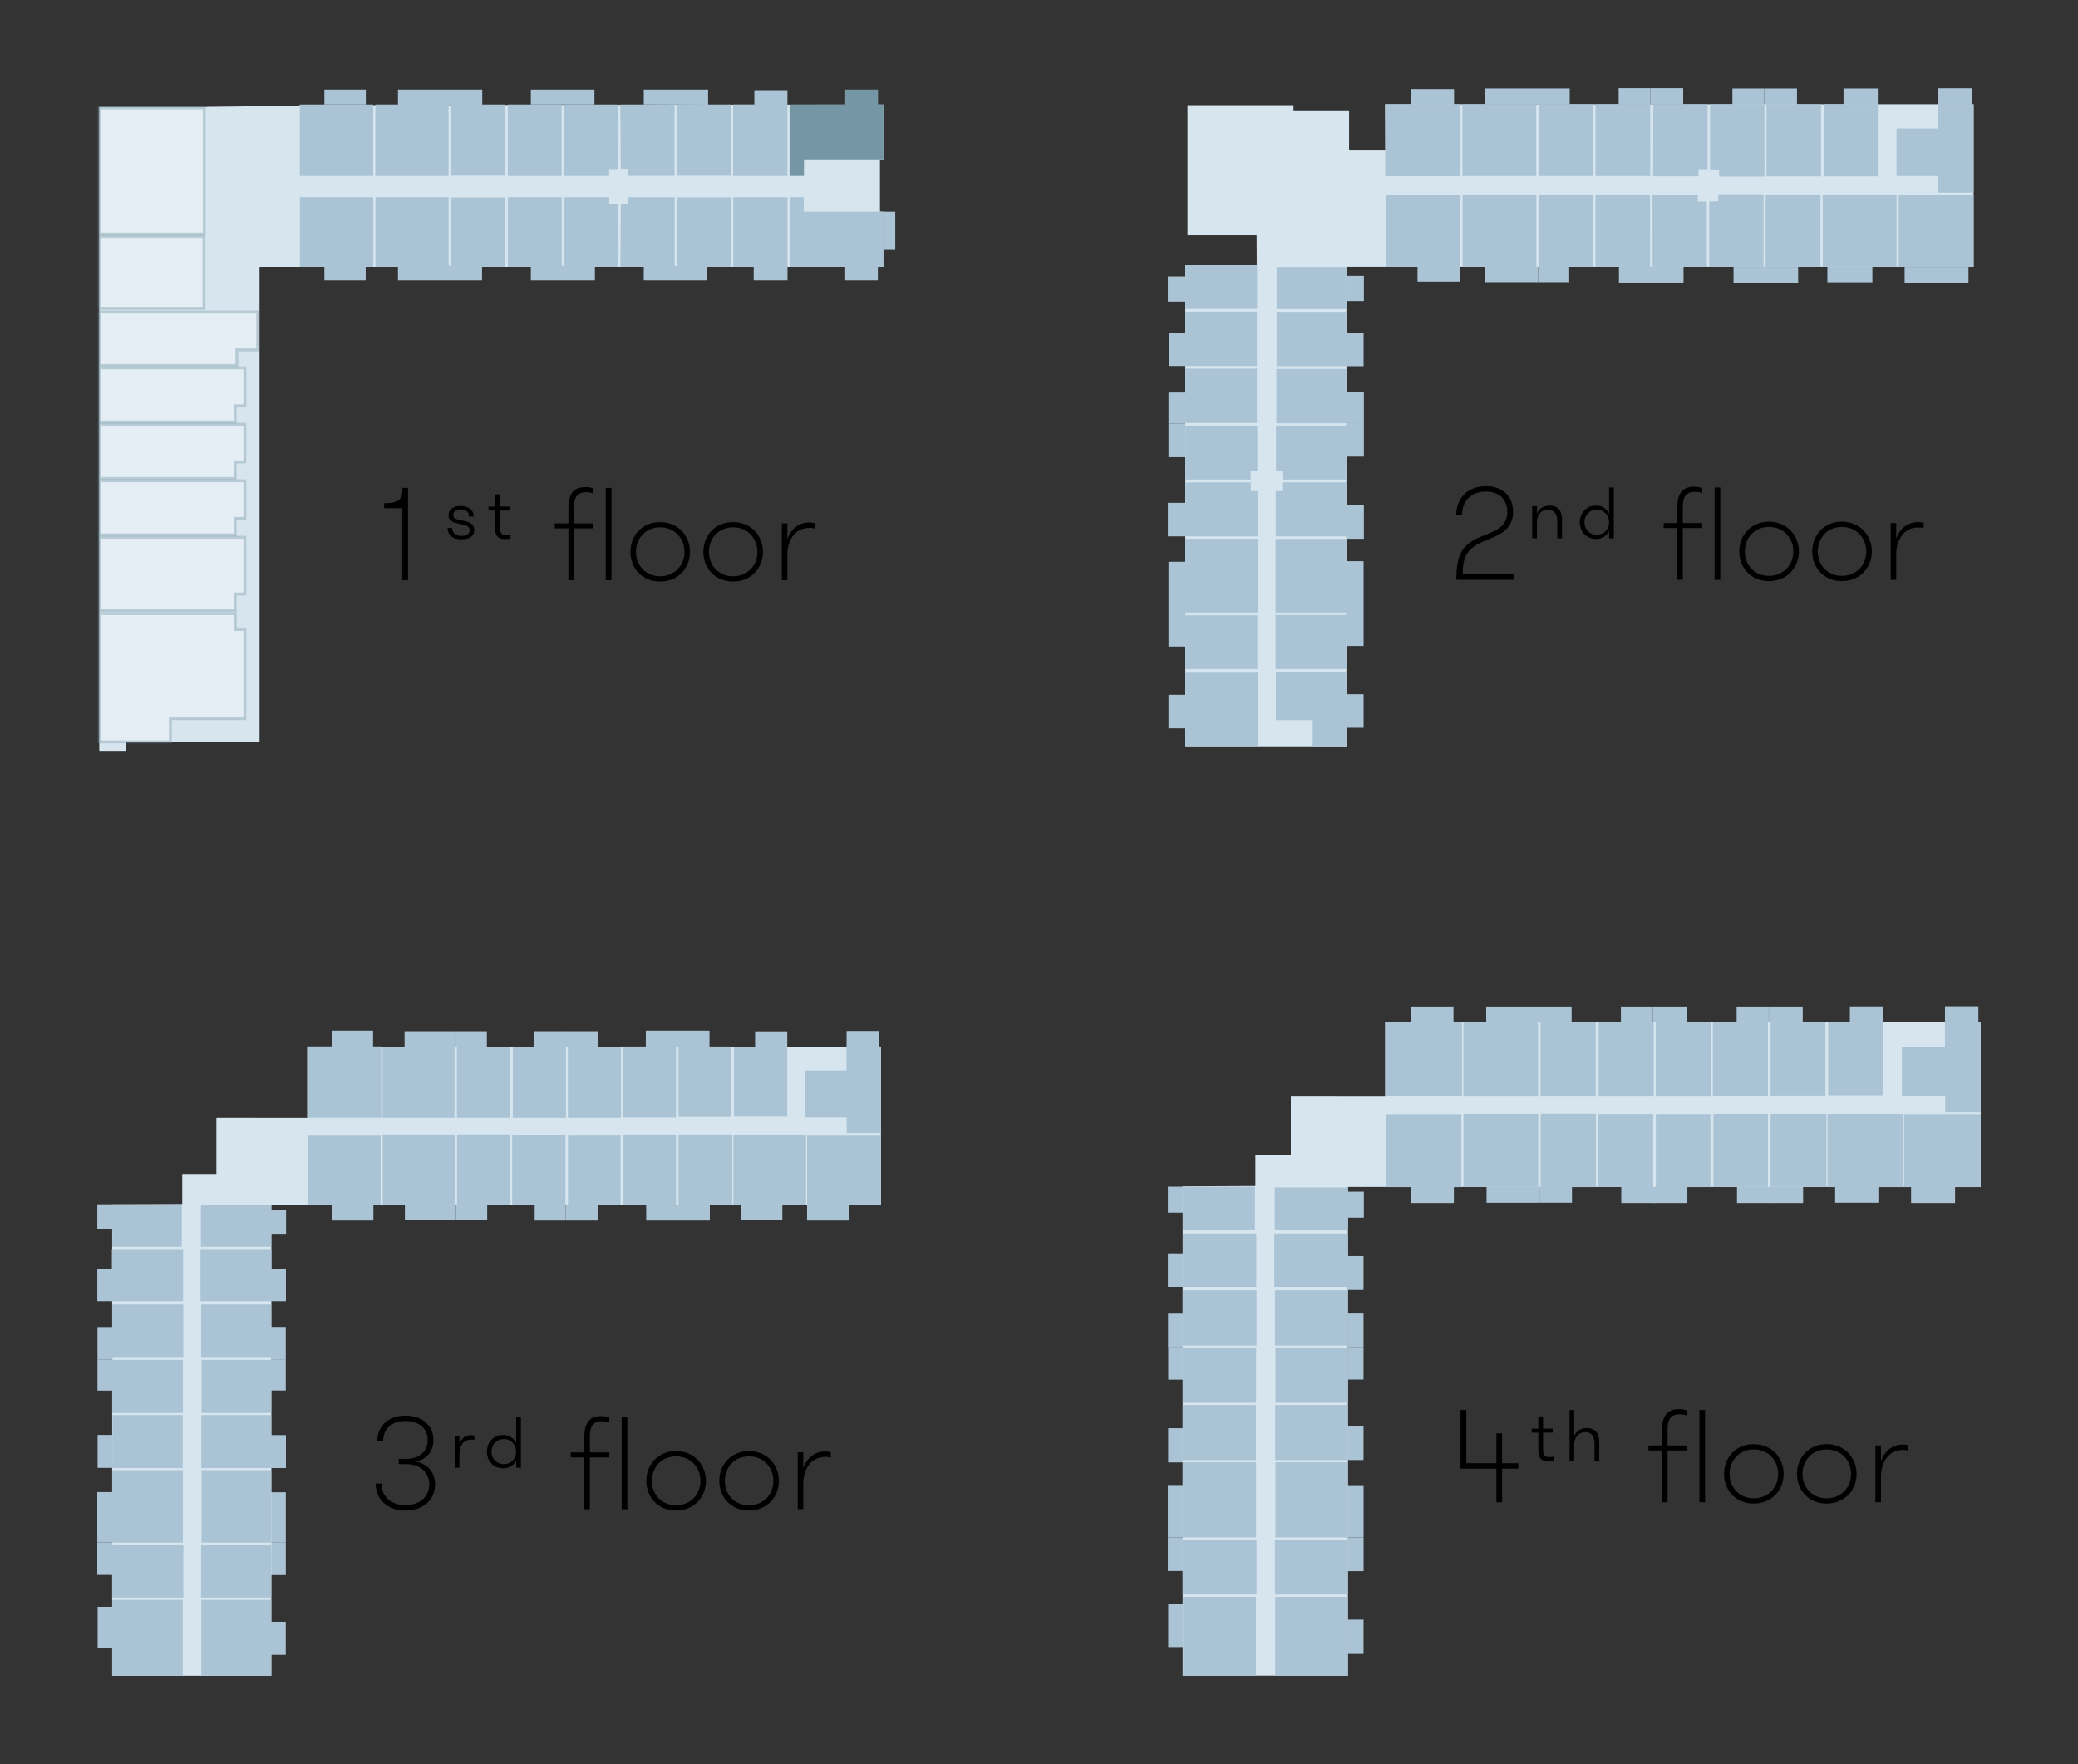 <?xml version="1.0" encoding="UTF-8"?>
<svg id="Building_Map" data-name="Building Map" xmlns="http://www.w3.org/2000/svg" viewBox="0 0 141.79 120.35">
  <rect x="0" y="0" width="141.79" height="120.35" fill="#333333" stroke="none"/>
  <defs>
    <style>
      .cls-1 {
        fill: #aac4d6;
      }

      .cls-1, .cls-2, .cls-3, .cls-4 {
        stroke-width: 0px;
      }

      .cls-2 {
        fill: #000;
      }

      .cls-3 {
        fill: #d6e5ee;
      }

      .cls-5 {
        opacity: .72;
      }

      .cls-6 {
        fill: #fff;
        opacity: .5;
        stroke: #7496a5;
        stroke-miterlimit: 10;
        stroke-width: .2px;
      }

      .cls-4 {
        fill: #7496a5;
      }
    </style>
  </defs>
  <g>
    <g>
      <path class="cls-2" d="M101.326,36.501c.792-.307,1.521-.604,1.521-1.576,0-.854-.558-1.386-1.468-1.386-1.026,0-1.62.675-1.62,1.603h-.396c0-1.144.783-1.972,2.026-1.972,1.152,0,1.854.702,1.854,1.746,0,1.197-.919,1.585-1.729,1.899-1.243.495-1.711.909-1.711,2.377h3.502v.369h-3.934c0-2.017.566-2.521,1.953-3.061Z"/>
      <path class="cls-2" d="M104.548,34.538h.324v.522c.107-.315.414-.567.863-.567.271,0,.486.09.631.243.144.162.216.396.216.711v1.278h-.324v-1.197c0-.441-.207-.756-.639-.756-.514,0-.747.45-.747.846v1.107h-.324v-2.188Z"/>
      <path class="cls-2" d="M109.795,36.222c-.135.315-.459.549-.899.549-.657,0-1.099-.513-1.099-1.134,0-.631.45-1.144,1.099-1.144.44,0,.765.234.899.558v-1.791h.324v3.466h-.324v-.504ZM109.795,35.637c0-.469-.333-.864-.837-.864-.513,0-.847.396-.847.864,0,.459.334.846.847.846.504,0,.837-.387.837-.846Z"/>
      <path class="cls-2" d="M116.148,33.647c-.153-.062-.288-.09-.486-.09-.405,0-.837.108-.837,1.018v1.107h1.323v.342h-1.323v3.538h-.378v-3.538h-.928v-.342h.928v-1.081c0-1.251.666-1.395,1.161-1.395.252,0,.396.035.54.099v.342ZM116.995,33.26h.387v6.302h-.387v-6.302Z"/>
      <path class="cls-2" d="M118.676,37.626c0-1.099.792-2.034,2.025-2.034s2.044.936,2.044,2.034c0,1.089-.802,2.025-2.044,2.025s-2.025-.937-2.025-2.025ZM122.368,37.626c0-.909-.657-1.675-1.666-1.675-1.008,0-1.647.774-1.647,1.675s.64,1.665,1.647,1.665c1.009,0,1.666-.756,1.666-1.665Z"/>
      <path class="cls-2" d="M123.654,37.626c0-1.099.792-2.034,2.025-2.034s2.044.936,2.044,2.034c0,1.089-.802,2.025-2.044,2.025s-2.025-.937-2.025-2.025ZM127.345,37.626c0-.909-.657-1.675-1.666-1.675-1.008,0-1.647.774-1.647,1.675s.64,1.665,1.647,1.665c1.009,0,1.666-.756,1.666-1.665Z"/>
      <path class="cls-2" d="M131.26,36.041c-.162-.045-.252-.054-.36-.054-1.071,0-1.513.954-1.513,1.818v1.756h-.378v-3.88h.378v1.071c.271-.774.874-1.135,1.495-1.135.144,0,.27.019.378.063v.359Z"/>
    </g>
    <rect class="cls-1" x="96.289" y="6.079" width="2.928" height="1.05"/>
    <rect class="cls-1" x="101.343" y="6.037" width="3.645" height="1.075"/>
    <rect class="cls-1" x="104.987" y="6.037" width="2.12" height="1.075"/>
    <rect class="cls-1" x="110.445" y="6.017" width="2.171" height="1.095"/>
    <rect class="cls-1" x="112.615" y="6.017" width="2.236" height="1.095"/>
    <rect class="cls-1" x="118.209" y="6.039" width="2.171" height="1.095"/>
    <rect class="cls-1" x="120.38" y="6.039" width="2.236" height="1.095"/>
    <rect class="cls-1" x="125.79" y="6.039" width="2.339" height="1.095"/>
    <rect class="cls-1" x="132.239" y="6.024" width="2.339" height="1.095"/>
    <rect class="cls-1" x="96.721" y="18.167" width="2.928" height="1.05"/>
    <rect class="cls-1" x="101.307" y="18.179" width="3.645" height="1.075"/>
    <rect class="cls-1" x="104.952" y="18.179" width="2.12" height="1.075"/>
    <rect class="cls-1" x="110.467" y="18.186" width="2.171" height="1.095"/>
    <rect class="cls-1" x="112.638" y="18.186" width="2.236" height="1.095"/>
    <rect class="cls-1" x="118.287" y="18.208" width="2.171" height="1.095"/>
    <rect class="cls-1" x="120.458" y="18.208" width="2.236" height="1.095"/>
    <rect class="cls-1" x="124.689" y="18.166" width="3.071" height="1.095"/>
    <rect class="cls-1" x="129.96" y="18.211" width="4.358" height="1.095"/>
    <rect class="cls-1" x="91.87" y="18.822" width="1.194" height="1.718"/>
    <rect class="cls-1" x="91.872" y="22.703" width="1.171" height="2.28"/>
    <rect class="cls-1" x="91.872" y="26.74" width="1.191" height="2.125"/>
    <rect class="cls-1" x="91.872" y="28.86" width="1.191" height="2.292"/>
    <rect class="cls-1" x="91.872" y="34.471" width="1.191" height="2.289"/>
    <rect class="cls-1" x="91.872" y="38.289" width="1.171" height="3.52"/>
    <rect class="cls-1" x="91.872" y="41.808" width="1.171" height="2.267"/>
    <rect class="cls-1" x="91.872" y="47.366" width="1.171" height="2.287"/>
    <rect class="cls-1" x="79.688" y="18.861" width="1.194" height="1.718"/>
    <rect class="cls-1" x="79.752" y="22.688" width="1.171" height="2.28"/>
    <rect class="cls-1" x="79.733" y="26.778" width="1.191" height="2.125"/>
    <rect class="cls-1" x="79.733" y="28.899" width="1.191" height="2.292"/>
    <rect class="cls-1" x="79.69" y="34.305" width="1.191" height="2.289"/>
    <rect class="cls-1" x="79.733" y="38.328" width="1.171" height="3.52"/>
    <rect class="cls-1" x="79.733" y="41.847" width="1.171" height="2.267"/>
    <rect class="cls-1" x="79.733" y="47.405" width="1.171" height="2.287"/>
    <polygon class="cls-3" points="88.064 7.531 92.054 7.531 92.054 10.268 94.644 10.268 94.644 12.171 88.026 12.171 88.064 7.531"/>
    <polygon class="cls-3" points="88.263 16.053 81.029 16.053 81.029 7.178 88.263 7.178 88.263 12.116 88.263 16.053"/>
    <polyline class="cls-3" points="85.754 18.095 80.882 18.107 80.882 50.971 91.872 50.971 91.872 18.203 134.666 18.203 134.666 7.112 94.507 7.112 94.538 12.08 88.233 12.08 88.233 16.019 85.744 16.019 85.754 18.095"/>
    <rect class="cls-1" x="94.586" y="13.29" width="5.063" height="4.913"/>
    <rect class="cls-1" x="99.803" y="13.271" width="5.023" height="4.932"/>
    <rect class="cls-1" x="104.987" y="13.271" width="3.726" height="4.932"/>
    <rect class="cls-1" x="108.862" y="13.271" width="3.726" height="4.932"/>
    <polygon class="cls-1" points="112.757 13.271 112.762 18.203 116.462 18.203 116.462 13.755 115.846 13.755 115.846 13.271 112.757 13.271"/>
    <polygon class="cls-1" points="120.334 13.253 120.329 18.203 116.629 18.203 116.629 13.739 117.244 13.739 117.244 13.253 120.334 13.253"/>
    <polygon class="cls-1" points="112.802 12.031 112.807 7.112 116.516 7.112 116.516 11.548 115.899 11.548 115.899 12.031 112.802 12.031"/>
    <polygon class="cls-1" points="120.397 12.049 120.392 7.112 116.683 7.112 116.683 11.565 117.3 11.565 117.3 12.049 120.397 12.049"/>
    <rect class="cls-1" x="120.475" y="13.271" width="3.741" height="4.932"/>
    <rect class="cls-1" x="124.372" y="13.271" width="5.037" height="4.928"/>
    <rect class="cls-1" x="129.558" y="13.28" width="5.108" height="4.928"/>
    <polygon class="cls-1" points="132.238 7.12 132.238 8.77 129.409 8.77 129.409 12.01 132.238 12.01 132.238 13.145 134.666 13.145 134.666 7.12 132.238 7.12"/>
    <rect class="cls-1" x="124.455" y="7.107" width="3.673" height="4.929"/>
    <rect class="cls-1" x="120.539" y="7.112" width="3.719" height="4.924"/>
    <rect class="cls-1" x="94.522" y="7.112" width="5.111" height="4.913"/>
    <rect class="cls-1" x="99.787" y="7.112" width="5.035" height="4.898"/>
    <rect class="cls-1" x="104.983" y="7.112" width="3.734" height="4.898"/>
    <rect class="cls-1" x="108.867" y="7.112" width="3.734" height="4.898"/>
    <rect class="cls-1" x="87.107" y="18.216" width="4.763" height="2.874"/>
    <rect class="cls-1" x="87.107" y="21.277" width="4.765" height="3.705"/>
    <rect class="cls-1" x="80.882" y="18.101" width="4.893" height="2.975"/>
    <rect class="cls-1" x="80.882" y="21.263" width="4.88" height="3.705"/>
    <rect class="cls-1" x="87.094" y="25.17" width="4.779" height="3.705"/>
    <rect class="cls-1" x="80.882" y="25.149" width="4.883" height="3.705"/>
    <polygon class="cls-1" points="87.065 29.033 87.065 32.121 87.511 32.121 87.511 32.715 91.874 32.715 91.874 29.033 87.065 29.033"/>
    <polygon class="cls-1" points="87.05 36.592 87.05 33.504 87.497 33.504 87.497 32.91 91.872 32.91 91.872 36.592 87.05 36.592"/>
    <polygon class="cls-1" points="85.792 29.036 85.792 32.123 85.338 32.123 85.338 32.717 80.888 32.717 80.888 29.036 85.792 29.036"/>
    <polygon class="cls-1" points="85.808 36.594 85.808 33.507 85.351 33.507 85.351 32.913 80.882 32.913 80.882 36.594 85.808 36.594"/>
    <rect class="cls-1" x="87.036" y="36.765" width="4.836" height="5.028"/>
    <rect class="cls-1" x="80.882" y="36.761" width="4.941" height="5.028"/>
    <rect class="cls-1" x="87.036" y="41.955" width="4.836" height="3.695"/>
    <polygon class="cls-1" points="91.877 48.93 91.877 45.827 87.057 45.827 87.057 49.133 89.57 49.133 89.57 50.971 91.891 50.971 91.877 48.93 91.877 48.93"/>
    <rect class="cls-1" x="80.882" y="45.842" width="4.932" height="5.098"/>
    <rect class="cls-1" x="80.882" y="41.981" width="4.908" height="3.669"/>
  </g>
  <g>
    <g>
      <path class="cls-2" d="M26.213,34.33c1.08,0,1.251-.288,1.251-1.044h.378v6.302h-.396v-4.915h-1.233v-.343Z"/>
      <path class="cls-2" d="M32.359,36.167c0,.423-.342.63-.864.63-.558,0-.954-.234-.954-.783h.315c0,.396.288.549.639.549.352,0,.55-.152.55-.387,0-.297-.298-.36-.702-.441-.396-.081-.738-.162-.738-.585,0-.414.342-.63.828-.63.54,0,.891.27.891.72h-.324c0-.324-.216-.485-.549-.485-.315,0-.531.144-.531.387,0,.27.262.288.666.378.36.081.774.181.774.648Z"/>
      <path class="cls-2" d="M34.835,36.752c-.091.019-.253.027-.379.027-.324,0-.675-.063-.675-.757v-1.188h-.45v-.27h.45v-.837h.324v.837h.657v.27h-.657v1.135c0,.478.188.531.414.531.099,0,.234-.009.315-.018v.27Z"/>
      <path class="cls-2" d="M40.486,33.673c-.153-.062-.288-.09-.486-.09-.405,0-.837.108-.837,1.018v1.107h1.323v.342h-1.323v3.538h-.378v-3.538h-.928v-.342h.928v-1.081c0-1.251.666-1.395,1.161-1.395.252,0,.396.035.54.099v.342ZM41.333,33.286h.387v6.302h-.387v-6.302Z"/>
      <path class="cls-2" d="M43.014,37.653c0-1.099.792-2.034,2.025-2.034s2.044.936,2.044,2.034c0,1.089-.802,2.025-2.044,2.025s-2.025-.937-2.025-2.025ZM46.706,37.653c0-.909-.657-1.675-1.666-1.675-1.008,0-1.647.774-1.647,1.675s.64,1.665,1.647,1.665c1.009,0,1.666-.756,1.666-1.665Z"/>
      <path class="cls-2" d="M47.992,37.653c0-1.099.792-2.034,2.025-2.034s2.044.936,2.044,2.034c0,1.089-.802,2.025-2.044,2.025s-2.025-.937-2.025-2.025ZM51.683,37.653c0-.909-.657-1.675-1.666-1.675-1.008,0-1.647.774-1.647,1.675s.64,1.665,1.647,1.665c1.009,0,1.666-.756,1.666-1.665Z"/>
      <path class="cls-2" d="M55.597,36.068c-.162-.045-.252-.054-.36-.054-1.071,0-1.513.954-1.513,1.818v1.756h-.378v-3.88h.378v1.071c.271-.774.874-1.135,1.495-1.135.144,0,.27.019.378.063v.359Z"/>
    </g>
    <polygon class="cls-3" points="14.1 7.289 20.294 7.222 20.445 7.181 60.271 7.131 60.271 10.884 54.953 10.884 54.953 14.441 60.271 14.441 60.271 18.204 17.708 18.204 17.708 50.613 6.771 50.613 6.771 7.302 14.116 7.302 14.116 20.988 17.713 20.988 14.116 20.988 14.1 7.289"/>
    <rect class="cls-3" x="6.773" y="50.579" width="1.791" height=".702"/>
    <polyline class="cls-4" points="59.91 7.364 59.91 6.113 57.672 6.113 57.672 7.364"/>
    <polygon class="cls-1" points="59.9 18.162 59.9 19.128 57.672 19.128 57.672 18.12 59.9 18.12 59.9 18.162"/>
    <polygon class="cls-1" points="53.734 18.178 53.734 19.128 51.427 19.128 51.427 18.162 53.73 18.149 53.734 18.178"/>
    <polygon class="cls-1" points="48.266 18.17 48.266 19.128 43.926 19.128 43.926 18.146 48.266 18.146 48.266 18.17"/>
    <polyline class="cls-1" points="40.592 18.12 40.592 19.128 36.22 19.128 36.22 18.146"/>
    <polygon class="cls-1" points="32.891 18.12 32.891 19.128 27.154 19.128 27.154 18.103 32.891 18.12"/>
    <polyline class="cls-1" points="24.952 18.031 24.952 19.128 22.133 19.128 22.133 17.995"/>
    <polyline class="cls-1" points="24.962 7.131 24.962 6.113 22.133 6.113 22.133 7.133"/>
    <polyline class="cls-1" points="32.906 7.173 32.906 6.113 27.154 6.113 27.154 7.158"/>
    <polyline class="cls-1" points="40.56 7.131 40.56 6.113 36.22 6.113 36.22 7.133"/>
    <polyline class="cls-1" points="48.316 7.146 48.316 6.113 43.926 6.113 43.926 7.131 48.316 7.146"/>
    <polyline class="cls-1" points="53.729 7.153 53.729 6.155 51.472 6.155 51.472 7.174"/>
    <rect class="cls-3" x="54.914" y="10.736" width="5.129" height="3.957"/>
    <polygon class="cls-1" points="42.331 18.204 46.033 18.204 46.033 13.533 46.033 13.458 42.867 13.458 42.867 13.923 42.362 13.923 42.331 18.204"/>
    <polygon class="cls-1" points="54.848 14.443 54.848 13.453 53.885 13.453 53.885 18.204 60.271 18.204 60.271 14.443 54.848 14.443"/>
    <polygon class="cls-4" points="54.859 10.875 54.859 12.005 53.875 12.005 53.875 7.14 60.271 7.14 60.271 10.875 54.859 10.875"/>
    <rect class="cls-1" x="49.507" y="13.977" width="4.751" height="3.702" transform="translate(67.711 -36.055) rotate(90)"/>
    <rect class="cls-1" x="45.673" y="13.979" width="4.736" height="3.714" transform="translate(63.876 -32.205) rotate(90)"/>
    <polyline class="cls-1" points="38.478 13.453 38.491 18.204 42.18 18.204 42.155 13.909 41.568 13.909 41.568 13.453 38.478 13.453"/>
    <rect class="cls-1" x="34.115" y="13.992" width="4.751" height="3.672" transform="translate(52.319 -20.663) rotate(90)"/>
    <rect class="cls-1" x="30.242" y="14.002" width="4.731" height="3.672" transform="translate(48.446 -16.77) rotate(90)"/>
    <rect class="cls-1" x="25.74" y="13.332" width="4.751" height="4.992" transform="translate(43.943 -12.287) rotate(90)"/>
    <rect class="cls-1" x="20.59" y="13.325" width="4.751" height="5.007" transform="translate(38.793 -7.137) rotate(90)"/>
    <g>
      <polygon class="cls-1" points="42.326 7.131 46.028 7.131 46.028 11.923 46.028 12 42.862 12 42.862 11.522 42.357 11.522 42.326 7.131"/>
      <rect class="cls-1" x="49.441" y="7.717" width="4.874" height="3.702" transform="translate(42.31 61.446) rotate(-90)"/>
      <rect class="cls-1" x="45.607" y="7.703" width="4.858" height="3.714" transform="translate(38.475 57.596) rotate(-90)"/>
      <polyline class="cls-1" points="38.473 12.005 38.486 7.131 42.175 7.131 42.15 11.537 41.563 11.537 41.563 12.005 38.473 12.005"/>
      <rect class="cls-1" x="34.049" y="7.732" width="4.874" height="3.672" transform="translate(26.918 46.054) rotate(-90)"/>
      <rect class="cls-1" x="30.176" y="7.722" width="4.853" height="3.672" transform="translate(23.045 42.161) rotate(-90)"/>
      <rect class="cls-1" x="25.673" y="7.072" width="4.874" height="4.992" transform="translate(18.542 37.678) rotate(-90)"/>
      <rect class="cls-1" x="20.523" y="7.065" width="4.874" height="5.007" transform="translate(13.392 32.529) rotate(-90)"/>
    </g>
    <g class="cls-5">
      <polygon class="cls-6" points="17.582 21.289 17.582 23.868 16.155 23.868 16.155 24.936 6.776 24.936 6.776 21.289 17.582 21.289"/>
      <polygon class="cls-6" points="16.705 25.097 6.776 25.097 6.776 28.789 16.043 28.789 16.043 27.676 16.705 27.676 16.705 25.097"/>
      <polygon class="cls-6" points="16.705 28.95 6.776 28.95 6.776 32.642 16.043 32.642 16.043 31.513 16.705 31.513 16.705 28.95"/>
      <polygon class="cls-6" points="16.705 32.803 6.776 32.803 6.776 36.49 16.043 36.49 16.043 35.365 16.705 35.365 16.705 32.803"/>
      <polygon class="cls-6" points="16.705 36.656 6.776 36.656 6.776 41.648 16.043 41.648 16.043 40.524 16.705 40.524 16.705 36.656"/>
      <polygon class="cls-6" points="16.043 41.868 6.776 41.868 6.776 50.613 11.623 50.613 11.623 49.029 16.705 49.029 16.705 42.948 16.05 42.948 16.043 41.868"/>
      <rect class="cls-6" x="6.053" y="8.087" width="8.596" height="7.162" transform="translate(22.019 1.316) rotate(90)"/>
      <rect class="cls-6" x="7.893" y="15.012" width="4.899" height="7.144" transform="translate(28.926 8.241) rotate(90)"/>
    </g>
    <rect class="cls-1" x="60.279" y="14.443" width=".808" height="2.604"/>
  </g>
  <g>
    <g>
      <path class="cls-2" d="M26.03,101.216c0,.883.657,1.477,1.647,1.477s1.611-.594,1.611-1.413c0-.792-.576-1.387-1.575-1.387h-.504v-.36h.495c.945,0,1.477-.53,1.477-1.287,0-.783-.586-1.296-1.513-1.296-.964,0-1.521.549-1.521,1.35h-.396c0-1.017.757-1.719,1.909-1.719,1.134,0,1.917.675,1.917,1.665,0,.747-.441,1.323-1.215,1.468.828.153,1.323.765,1.323,1.575,0,1.054-.838,1.773-2.017,1.773-1.188,0-2.035-.729-2.035-1.846h.396Z"/>
      <path class="cls-2" d="M32.366,98.254c-.099-.026-.144-.035-.225-.035-.55,0-.793.468-.793.963v.954h-.323v-2.188h.323v.558c.136-.396.46-.594.802-.594.081,0,.153.009.216.036v.306Z"/>
      <path class="cls-2" d="M35.219,99.632c-.135.315-.459.549-.9.549-.656,0-1.098-.513-1.098-1.134,0-.631.45-1.144,1.098-1.144.441,0,.766.234.9.558v-1.791h.324v3.466h-.324v-.504ZM35.219,99.047c0-.469-.333-.864-.837-.864-.513,0-.847.396-.847.864,0,.459.334.846.847.846.504,0,.837-.387.837-.846Z"/>
      <path class="cls-2" d="M41.573,97.057c-.153-.062-.288-.09-.486-.09-.405,0-.837.108-.837,1.018v1.107h1.323v.342h-1.323v3.538h-.378v-3.538h-.928v-.342h.928v-1.081c0-1.251.666-1.395,1.161-1.395.252,0,.396.035.54.099v.342ZM42.42,96.67h.387v6.302h-.387v-6.302Z"/>
      <path class="cls-2" d="M44.101,101.036c0-1.099.792-2.034,2.025-2.034s2.044.936,2.044,2.034c0,1.089-.802,2.025-2.044,2.025s-2.025-.937-2.025-2.025ZM47.793,101.036c0-.909-.657-1.675-1.666-1.675-1.008,0-1.647.774-1.647,1.675s.64,1.665,1.647,1.665c1.009,0,1.666-.756,1.666-1.665Z"/>
      <path class="cls-2" d="M49.079,101.036c0-1.099.792-2.034,2.025-2.034s2.044.936,2.044,2.034c0,1.089-.802,2.025-2.044,2.025s-2.025-.937-2.025-2.025ZM52.77,101.036c0-.909-.657-1.675-1.666-1.675-1.008,0-1.647.774-1.647,1.675s.64,1.665,1.647,1.665c1.009,0,1.666-.756,1.666-1.665Z"/>
      <path class="cls-2" d="M56.684,99.451c-.162-.045-.252-.054-.36-.054-1.071,0-1.513.954-1.513,1.818v1.756h-.378v-3.88h.378v1.071c.271-.774.874-1.135,1.495-1.135.144,0,.27.019.378.063v.359Z"/>
    </g>
    <rect class="cls-1" x="18.46" y="101.813" width="1.042" height="3.44"/>
    <rect class="cls-1" x="18.46" y="105.254" width="1.042" height="2.212"/>
    <polyline class="cls-3" points="20.966 76.276 20.966 71.404 60.11 71.404 60.11 82.213 18.516 82.213 18.516 114.333 7.654 114.333 7.654 82.175 12.434 82.151 12.434 80.099 14.764 80.099 14.764 76.272 20.966 76.276"/>
    <rect class="cls-1" x="22.671" y="82.171" width="2.809" height="1.098"/>
    <rect class="cls-1" x="27.627" y="82.171" width="3.479" height="1.08"/>
    <rect class="cls-1" x="31.106" y="82.171" width="2.137" height="1.078"/>
    <rect class="cls-1" x="36.482" y="82.171" width="2.119" height="1.098"/>
    <rect class="cls-1" x="38.601" y="82.171" width="2.226" height="1.098"/>
    <rect class="cls-1" x="44.091" y="82.171" width="2.119" height="1.098"/>
    <rect class="cls-1" x="46.21" y="82.171" width="2.226" height="1.098"/>
    <rect class="cls-1" x="50.54" y="82.171" width="2.843" height="1.078"/>
    <rect class="cls-1" x="55.07" y="82.171" width="2.893" height="1.098"/>
    <rect class="cls-1" x="22.646" y="70.317" width="2.809" height="1.098"/>
    <rect class="cls-1" x="27.603" y="70.359" width="3.479" height="1.08"/>
    <rect class="cls-1" x="31.082" y="70.359" width="2.137" height="1.078"/>
    <rect class="cls-1" x="36.458" y="70.359" width="2.159" height="1.098"/>
    <rect class="cls-1" x="38.577" y="70.359" width="2.226" height="1.098"/>
    <rect class="cls-1" x="44.066" y="70.317" width="2.119" height="1.098"/>
    <rect class="cls-1" x="46.185" y="70.317" width="2.226" height="1.098"/>
    <rect class="cls-1" x="51.523" y="70.368" width="2.195" height="1.078"/>
    <rect class="cls-1" x="57.766" y="70.341" width="2.195" height="1.098"/>
    <rect class="cls-1" x="18.463" y="82.523" width="1.055" height="1.707"/>
    <rect class="cls-1" x="18.474" y="86.549" width="1.036" height="2.228"/>
    <rect class="cls-1" x="18.474" y="90.532" width="1.025" height="2.216"/>
    <rect class="cls-1" x="18.485" y="92.74" width="1.014" height="2.129"/>
    <rect class="cls-1" x="18.472" y="97.91" width="1.039" height="2.25"/>
    <rect class="cls-1" x="18.466" y="110.653" width="1.032" height="2.252"/>
    <rect class="cls-1" x="6.64" y="82.163" width="1.055" height="1.707"/>
    <rect class="cls-1" x="6.64" y="86.576" width="1.036" height="2.201"/>
    <rect class="cls-1" x="6.651" y="90.539" width="1.025" height="2.216"/>
    <rect class="cls-1" x="6.651" y="92.747" width="1.025" height="2.129"/>
    <rect class="cls-1" x="6.658" y="97.899" width="1.039" height="2.25"/>
    <rect class="cls-1" x="6.637" y="101.802" width="1.042" height="3.44"/>
    <rect class="cls-1" x="6.637" y="105.243" width="1.042" height="2.212"/>
    <rect class="cls-1" x="6.661" y="109.631" width="1.032" height="2.825"/>
    <rect class="cls-1" x="21.043" y="77.434" width="4.925" height="4.755"/>
    <rect class="cls-1" x="26.113" y="77.411" width="4.909" height="4.786"/>
    <rect class="cls-1" x="31.185" y="77.403" width="3.632" height="4.786"/>
    <rect class="cls-1" x="34.948" y="77.418" width="3.632" height="4.786"/>
    <rect class="cls-1" x="38.755" y="77.427" width="3.588" height="4.786"/>
    <rect class="cls-1" x="42.539" y="77.411" width="3.588" height="4.786"/>
    <rect class="cls-1" x="46.298" y="77.411" width="3.668" height="4.786"/>
    <rect class="cls-1" x="50.04" y="77.416" width="4.959" height="4.797"/>
    <rect class="cls-1" x="55.073" y="77.431" width="5.038" height="4.766"/>
    <polyline class="cls-1" points="54.93 73.031 57.759 73.031 57.759 71.396 60.11 71.396 60.11 77.312 57.776 77.312 57.776 76.241 54.929 76.241 54.93 73.031"/>
    <rect class="cls-1" x="50.084" y="71.414" width="3.634" height="4.773"/>
    <rect class="cls-1" x="46.298" y="71.399" width="3.601" height="4.805"/>
    <rect class="cls-1" x="42.499" y="71.4" width="3.625" height="4.849"/>
    <rect class="cls-1" x="38.748" y="71.422" width="3.625" height="4.849"/>
    <rect class="cls-1" x="34.992" y="71.424" width="3.625" height="4.849"/>
    <rect class="cls-1" x="31.177" y="71.407" width="3.625" height="4.863"/>
    <rect class="cls-1" x="26.103" y="71.407" width="4.909" height="4.865"/>
    <rect class="cls-1" x="20.966" y="71.394" width="5.046" height="4.871"/>
    <rect class="cls-1" x="7.663" y="82.163" width="4.741" height="2.896"/>
    <rect class="cls-1" x="7.634" y="85.268" width="4.86" height="3.509"/>
    <rect class="cls-1" x="7.655" y="89.002" width="4.853" height="3.635"/>
    <rect class="cls-1" x="7.655" y="92.781" width="4.825" height="3.618"/>
    <rect class="cls-1" x="7.678" y="96.543" width="4.788" height="3.618"/>
    <rect class="cls-1" x="7.655" y="100.304" width="4.823" height="4.943"/>
    <rect class="cls-1" x="7.652" y="105.404" width="4.856" height="3.595"/>
    <rect class="cls-1" x="7.654" y="109.156" width="4.813" height="5.178"/>
    <rect class="cls-1" x="13.709" y="82.197" width="4.793" height="2.862"/>
    <rect class="cls-1" x="13.68" y="85.268" width="4.836" height="3.509"/>
    <rect class="cls-1" x="13.724" y="89.002" width="4.778" height="3.635"/>
    <rect class="cls-1" x="13.751" y="92.781" width="4.751" height="3.618"/>
    <rect class="cls-1" x="13.738" y="96.543" width="4.764" height="3.618"/>
    <rect class="cls-1" x="13.75" y="100.304" width="4.753" height="4.943"/>
    <rect class="cls-1" x="13.719" y="105.404" width="4.783" height="3.595"/>
    <rect class="cls-1" x="13.738" y="109.156" width="4.764" height="5.178"/>
  </g>
  <g>
    <g>
      <path class="cls-2" d="M102.104,100.202h-2.448v-4.006h.396v3.637h2.053v-2.043h.388v2.043h1.106v.369h-1.106v2.296h-.388v-2.296Z"/>
      <path class="cls-2" d="M106.019,99.662c-.091.019-.253.027-.379.027-.324,0-.675-.063-.675-.757v-1.188h-.45v-.27h.45v-.837h.324v.837h.657v.27h-.657v1.135c0,.478.188.531.414.531.099,0,.234-.009.315-.018v.27Z"/>
      <path class="cls-2" d="M107.098,96.196h.314v1.801c.117-.315.424-.567.864-.567.271,0,.486.09.631.243.144.162.216.396.216.711v1.278h-.324v-1.197c0-.441-.198-.756-.63-.756-.514,0-.757.45-.757.846v1.107h-.314v-3.466Z"/>
      <path class="cls-2" d="M115.109,96.583c-.153-.062-.288-.09-.486-.09-.405,0-.837.108-.837,1.018v1.107h1.323v.342h-1.323v3.538h-.378v-3.538h-.928v-.342h.928v-1.081c0-1.251.666-1.395,1.161-1.395.252,0,.396.035.54.099v.342ZM115.956,96.196h.387v6.302h-.387v-6.302Z"/>
      <path class="cls-2" d="M117.637,100.562c0-1.099.792-2.034,2.025-2.034s2.044.936,2.044,2.034c0,1.089-.802,2.025-2.044,2.025s-2.025-.937-2.025-2.025ZM121.329,100.562c0-.909-.657-1.675-1.666-1.675-1.008,0-1.647.774-1.647,1.675s.64,1.665,1.647,1.665c1.009,0,1.666-.756,1.666-1.665Z"/>
      <path class="cls-2" d="M122.614,100.562c0-1.099.792-2.034,2.025-2.034s2.044.936,2.044,2.034c0,1.089-.802,2.025-2.044,2.025s-2.025-.937-2.025-2.025ZM126.305,100.562c0-.909-.657-1.675-1.666-1.675-1.008,0-1.647.774-1.647,1.675s.64,1.665,1.647,1.665c1.009,0,1.666-.756,1.666-1.665Z"/>
      <path class="cls-2" d="M130.219,98.977c-.162-.045-.252-.054-.36-.054-1.071,0-1.513.954-1.513,1.818v1.756h-.378v-3.88h.378v1.071c.271-.774.874-1.135,1.495-1.135.144,0,.27.019.378.063v.359Z"/>
    </g>
    <rect class="cls-1" x="79.691" y="80.963" width="1.096" height="1.772"/>
    <rect class="cls-1" x="79.691" y="85.512" width="1.075" height="2.285"/>
    <rect class="cls-1" x="79.702" y="89.625" width="1.064" height="2.301"/>
    <rect class="cls-1" x="79.714" y="91.918" width="1.052" height="2.21"/>
    <rect class="cls-1" x="79.71" y="97.441" width="1.078" height="2.336"/>
    <rect class="cls-1" x="79.688" y="101.318" width="1.082" height="3.571"/>
    <rect class="cls-1" x="79.688" y="104.889" width="1.082" height="2.297"/>
    <rect class="cls-1" x="79.713" y="109.444" width="1.072" height="2.933"/>
    <rect class="cls-1" x="91.964" y="81.305" width="1.096" height="1.772"/>
    <rect class="cls-1" x="91.964" y="85.695" width="1.075" height="2.313"/>
    <rect class="cls-1" x="91.975" y="89.618" width="1.064" height="2.301"/>
    <rect class="cls-1" x="91.986" y="91.911" width="1.052" height="2.21"/>
    <rect class="cls-1" x="91.961" y="97.277" width="1.078" height="2.336"/>
    <rect class="cls-1" x="91.961" y="101.329" width="1.082" height="3.571"/>
    <rect class="cls-1" x="91.961" y="104.901" width="1.082" height="2.297"/>
    <rect class="cls-1" x="91.967" y="110.506" width="1.072" height="2.337"/>
    <rect class="cls-1" x="96.262" y="68.677" width="2.916" height="1.139"/>
    <rect class="cls-1" x="101.408" y="68.677" width="3.611" height="1.121"/>
    <rect class="cls-1" x="105.019" y="68.677" width="2.218" height="1.119"/>
    <rect class="cls-1" x="110.6" y="68.677" width="2.191" height="1.139"/>
    <rect class="cls-1" x="112.799" y="68.677" width="2.311" height="1.139"/>
    <rect class="cls-1" x="118.498" y="68.677" width="2.191" height="1.139"/>
    <rect class="cls-1" x="120.697" y="68.677" width="2.311" height="1.139"/>
    <rect class="cls-1" x="126.224" y="68.669" width="2.293" height="1.119"/>
    <rect class="cls-1" x="132.715" y="68.659" width="2.279" height="1.139"/>
    <rect class="cls-1" x="96.288" y="80.939" width="2.916" height="1.139"/>
    <rect class="cls-1" x="101.433" y="80.939" width="3.611" height="1.121"/>
    <rect class="cls-1" x="105.044" y="80.939" width="2.218" height="1.119"/>
    <rect class="cls-1" x="110.625" y="80.939" width="2.352" height="1.139"/>
    <rect class="cls-1" x="112.825" y="80.939" width="2.311" height="1.139"/>
    <rect class="cls-1" x="118.523" y="80.939" width="2.291" height="1.139"/>
    <rect class="cls-1" x="120.723" y="80.939" width="2.311" height="1.139"/>
    <rect class="cls-1" x="125.218" y="80.939" width="2.951" height="1.119"/>
    <rect class="cls-1" x="130.401" y="80.939" width="3.003" height="1.139"/>
    <polyline class="cls-3" points="94.518 74.82 94.518 69.762 135.153 69.762 135.153 80.983 91.975 80.983 91.975 114.326 80.699 114.326 80.699 80.943 85.661 80.919 85.661 78.789 88.08 78.789 88.08 74.816 94.518 74.82"/>
    <rect class="cls-1" x="94.598" y="76.022" width="5.113" height="4.973"/>
    <rect class="cls-1" x="99.861" y="75.998" width="5.096" height="4.985"/>
    <rect class="cls-1" x="105.126" y="75.99" width="3.77" height="5.005"/>
    <rect class="cls-1" x="109.032" y="76.006" width="3.77" height="4.98"/>
    <rect class="cls-1" x="112.985" y="76.014" width="3.724" height="4.98"/>
    <rect class="cls-1" x="116.913" y="75.998" width="3.724" height="4.98"/>
    <rect class="cls-1" x="120.814" y="75.998" width="3.808" height="4.98"/>
    <rect class="cls-1" x="124.699" y="76.003" width="5.148" height="4.992"/>
    <rect class="cls-1" x="129.923" y="76.019" width="5.229" height="4.976"/>
    <polyline class="cls-1" points="129.775 71.441 132.711 71.441 132.711 69.74 135.153 69.74 135.153 75.896 132.73 75.896 132.73 74.781 129.774 74.781 129.775 71.441"/>
    <rect class="cls-1" x="124.745" y="69.764" width="3.772" height="4.964"/>
    <rect class="cls-1" x="120.815" y="69.762" width="3.738" height="4.983"/>
    <rect class="cls-1" x="116.871" y="69.764" width="3.763" height="5.029"/>
    <rect class="cls-1" x="112.977" y="69.764" width="3.763" height="5.052"/>
    <rect class="cls-1" x="109.078" y="69.764" width="3.763" height="5.053"/>
    <rect class="cls-1" x="105.118" y="69.762" width="3.763" height="5.052"/>
    <rect class="cls-1" x="99.851" y="69.762" width="5.096" height="5.053"/>
    <rect class="cls-1" x="94.518" y="69.762" width="5.238" height="5.046"/>
    <rect class="cls-1" x="80.709" y="80.963" width="4.921" height="2.974"/>
    <rect class="cls-1" x="80.709" y="84.155" width="5.014" height="3.643"/>
    <rect class="cls-1" x="80.699" y="88.031" width="5.039" height="3.773"/>
    <rect class="cls-1" x="80.701" y="91.953" width="5.008" height="3.755"/>
    <rect class="cls-1" x="80.699" y="95.858" width="4.996" height="3.755"/>
    <rect class="cls-1" x="80.699" y="99.763" width="5.008" height="5.132"/>
    <rect class="cls-1" x="80.699" y="105.057" width="5.039" height="3.732"/>
    <rect class="cls-1" x="80.719" y="108.951" width="4.976" height="5.375"/>
    <rect class="cls-1" x="86.986" y="81.015" width="4.989" height="2.922"/>
    <rect class="cls-1" x="86.955" y="84.155" width="5.02" height="3.643"/>
    <rect class="cls-1" x="87.001" y="88.031" width="4.96" height="3.773"/>
    <rect class="cls-1" x="87.029" y="91.953" width="4.946" height="3.755"/>
    <rect class="cls-1" x="87.015" y="95.858" width="4.946" height="3.755"/>
    <rect class="cls-1" x="87.027" y="99.763" width="4.933" height="5.132"/>
    <rect class="cls-1" x="86.995" y="105.057" width="4.965" height="3.732"/>
    <rect class="cls-1" x="87.015" y="108.951" width="4.946" height="5.375"/>
  </g>
</svg>